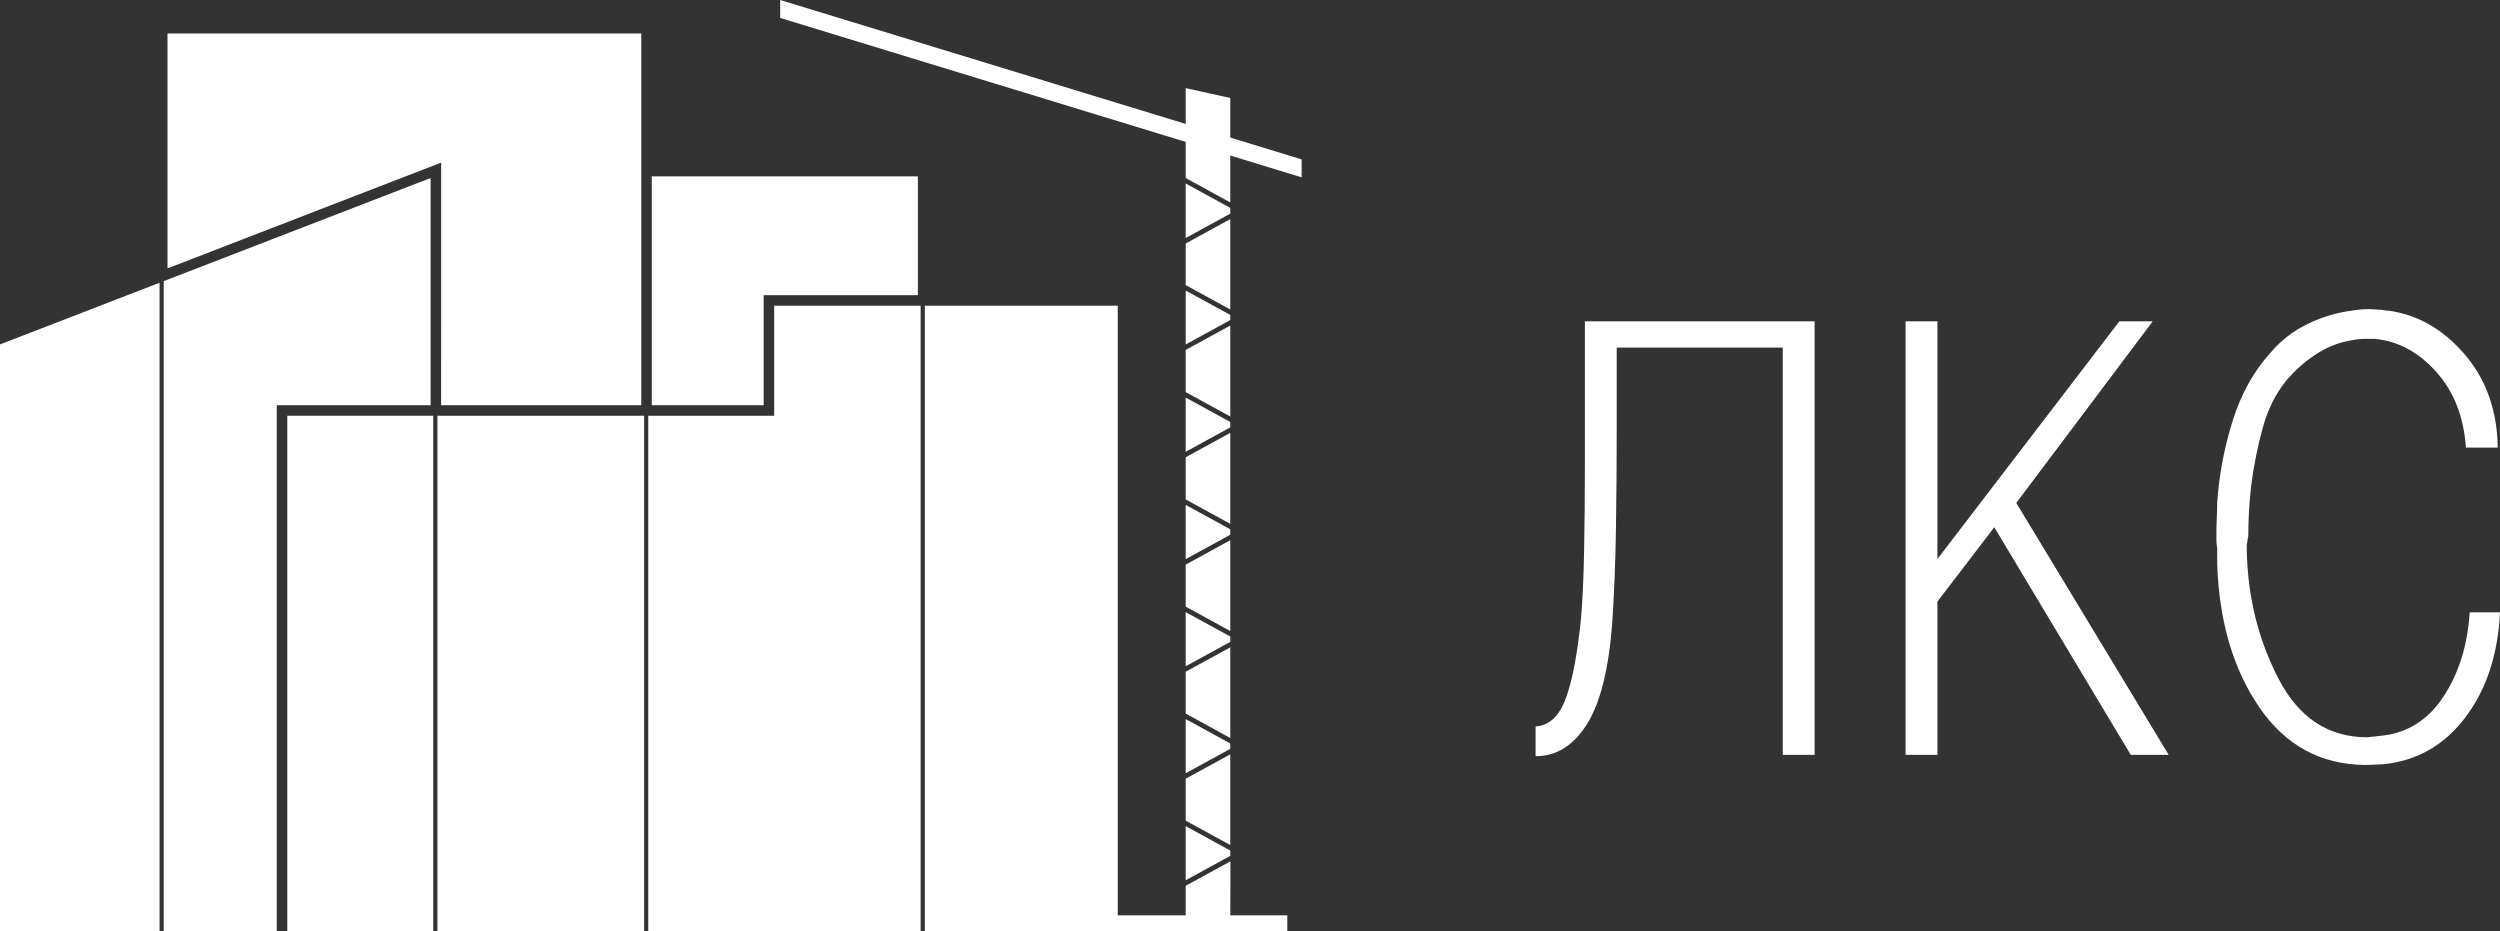 <svg width="102" height="38" viewBox="0 0 102 38" fill="none" xmlns="http://www.w3.org/2000/svg">
<rect x="0" y="0" width="102" height="38" fill="#333333" stroke="none"/>
<path fill-rule="evenodd" clip-rule="evenodd" d="M26.449 16.963V38H37.562V12.472H31.586V16.917H31.584V16.963H26.449Z" fill="white"/>
<path fill-rule="evenodd" clip-rule="evenodd" d="M48.376 14.054L50.195 13.058V12.85L48.376 11.855V14.054Z" fill="white"/>
<path fill-rule="evenodd" clip-rule="evenodd" d="M37.732 38H45.604V12.472H37.732V38Z" fill="white"/>
<path fill-rule="evenodd" clip-rule="evenodd" d="M48.376 9.711L50.195 8.716V8.483L48.376 7.487V9.711Z" fill="white"/>
<path fill-rule="evenodd" clip-rule="evenodd" d="M48.376 11.631L50.195 12.627V8.939L48.376 9.935V11.631Z" fill="white"/>
<path fill-rule="evenodd" clip-rule="evenodd" d="M50.195 3.998L48.376 3.595V7.263L50.195 8.259V3.998Z" fill="white"/>
<path fill-rule="evenodd" clip-rule="evenodd" d="M26.593 16.533H31.157V12.043H37.449V7.196H26.593V16.533Z" fill="white"/>
<path fill-rule="evenodd" clip-rule="evenodd" d="M0 14.052V38H6.51V11.536L0 14.052Z" fill="white"/>
<path fill-rule="evenodd" clip-rule="evenodd" d="M6.835 10.95L17.999 6.635L17.998 16.533H26.164V1.365H6.835V10.95Z" fill="white"/>
<path fill-rule="evenodd" clip-rule="evenodd" d="M11.721 38H17.676V16.962H11.721V38Z" fill="white"/>
<path fill-rule="evenodd" clip-rule="evenodd" d="M17.846 16.963V38H26.28V16.963H17.846Z" fill="white"/>
<path fill-rule="evenodd" clip-rule="evenodd" d="M6.68 38H11.292V16.533H17.569V7.262L6.68 11.47V38Z" fill="white"/>
<path fill-rule="evenodd" clip-rule="evenodd" d="M48.376 29.114L50.195 30.11V26.412L48.376 27.407V29.114Z" fill="white"/>
<path fill-rule="evenodd" clip-rule="evenodd" d="M48.376 15.997L50.195 16.993V13.282L48.376 14.277V15.997Z" fill="white"/>
<path fill-rule="evenodd" clip-rule="evenodd" d="M48.376 35.915L50.195 34.919V34.702L48.376 33.706V35.915Z" fill="white"/>
<path fill-rule="evenodd" clip-rule="evenodd" d="M48.376 33.482L50.195 34.478V30.776L48.376 31.771V33.482Z" fill="white"/>
<path fill-rule="evenodd" clip-rule="evenodd" d="M48.376 38H50.195L50.202 35.143L48.376 36.139V38Z" fill="white"/>
<path fill-rule="evenodd" clip-rule="evenodd" d="M48.376 31.547L50.195 30.552V30.334L48.376 29.338V31.547Z" fill="white"/>
<path fill-rule="evenodd" clip-rule="evenodd" d="M48.376 20.377L50.195 21.372V17.661L48.376 18.657V20.377Z" fill="white"/>
<path fill-rule="evenodd" clip-rule="evenodd" d="M48.376 18.433L50.195 17.437V17.217L48.376 16.221V18.433Z" fill="white"/>
<path fill-rule="evenodd" clip-rule="evenodd" d="M48.376 27.183L50.195 26.188V25.97L48.376 24.975V27.183Z" fill="white"/>
<path fill-rule="evenodd" clip-rule="evenodd" d="M48.376 24.751L50.195 25.746V22.041L48.376 23.037V24.751Z" fill="white"/>
<path fill-rule="evenodd" clip-rule="evenodd" d="M48.376 22.812L50.195 21.817V21.596L48.376 20.601V22.812Z" fill="white"/>
<path fill-rule="evenodd" clip-rule="evenodd" d="M31.832 0V0.732L53.107 7.236V6.503L31.832 0Z" fill="white"/>
<path fill-rule="evenodd" clip-rule="evenodd" d="M62.652 30.881V29.64C63.209 29.604 63.621 29.218 63.889 28.483C64.157 27.749 64.364 26.656 64.508 25.204C64.57 24.47 64.611 23.556 64.632 22.463C64.652 21.37 64.663 20.245 64.663 19.087V13.109H74.036V30.798H72.737V14.183H65.962V17.544C65.962 18.904 65.951 20.25 65.931 21.581C65.91 22.913 65.859 24.203 65.777 25.453C65.632 27.326 65.287 28.695 64.74 29.558C64.194 30.421 63.498 30.853 62.652 30.853V30.881Z" fill="white"/>
<path fill-rule="evenodd" clip-rule="evenodd" d="M77.748 13.109H79.047V22.808L86.471 13.109H87.832L82.264 20.52L88.482 30.798H86.935L81.367 21.512L79.047 24.543V30.798H77.748V13.109Z" fill="white"/>
<path fill-rule="evenodd" clip-rule="evenodd" d="M102 24.984C101.917 26.711 101.443 28.143 100.577 29.282C99.711 30.421 98.586 31.055 97.205 31.183L96.493 31.211C94.679 31.193 93.24 30.408 92.178 28.855C91.116 27.303 90.543 25.361 90.462 23.028V22.366C90.441 22.256 90.43 22.151 90.43 22.049V21.732C90.43 21.531 90.435 21.329 90.446 21.126C90.456 20.924 90.462 20.713 90.462 20.493C90.543 19.354 90.755 18.243 91.095 17.159C91.436 16.075 91.946 15.157 92.627 14.403C93.06 13.89 93.575 13.49 94.174 13.205C94.771 12.921 95.38 12.742 95.999 12.668C96.102 12.65 96.21 12.636 96.323 12.626C96.436 12.617 96.555 12.613 96.679 12.613C96.741 12.613 96.818 12.617 96.911 12.626C97.004 12.636 97.091 12.64 97.174 12.64C97.277 12.659 97.375 12.672 97.468 12.681C97.561 12.691 97.648 12.705 97.731 12.723C98.844 12.943 99.814 13.554 100.639 14.555C101.463 15.556 101.886 16.792 101.907 18.261H100.608C100.525 17.012 100.123 15.983 99.401 15.175C98.679 14.367 97.844 13.917 96.896 13.825H96.493C96.411 13.825 96.323 13.83 96.231 13.838C96.138 13.848 96.05 13.862 95.968 13.88C95.473 13.953 94.993 14.137 94.529 14.431C94.065 14.725 93.647 15.092 93.276 15.533C92.844 16.066 92.523 16.709 92.318 17.462C92.111 18.215 91.957 18.987 91.853 19.776C91.812 20.126 91.781 20.479 91.76 20.837C91.74 21.195 91.73 21.54 91.73 21.871C91.73 21.889 91.725 21.917 91.714 21.953C91.703 21.99 91.699 22.018 91.699 22.036C91.699 22.073 91.693 22.109 91.683 22.146C91.672 22.183 91.668 22.21 91.668 22.229V22.477C91.709 24.369 92.142 26.11 92.967 27.698C93.792 29.287 94.998 30.081 96.586 30.081C96.627 30.081 96.669 30.077 96.71 30.067C96.751 30.058 96.792 30.054 96.834 30.054C96.875 30.054 96.916 30.049 96.958 30.04C96.999 30.031 97.04 30.026 97.081 30.026C98.174 29.935 99.04 29.406 99.68 28.442C100.319 27.478 100.68 26.325 100.763 24.984H102Z" fill="white"/>
<path fill-rule="evenodd" clip-rule="evenodd" d="M52.523 37.346H45.38V38H52.523V37.346Z" fill="white"/>
</svg>
